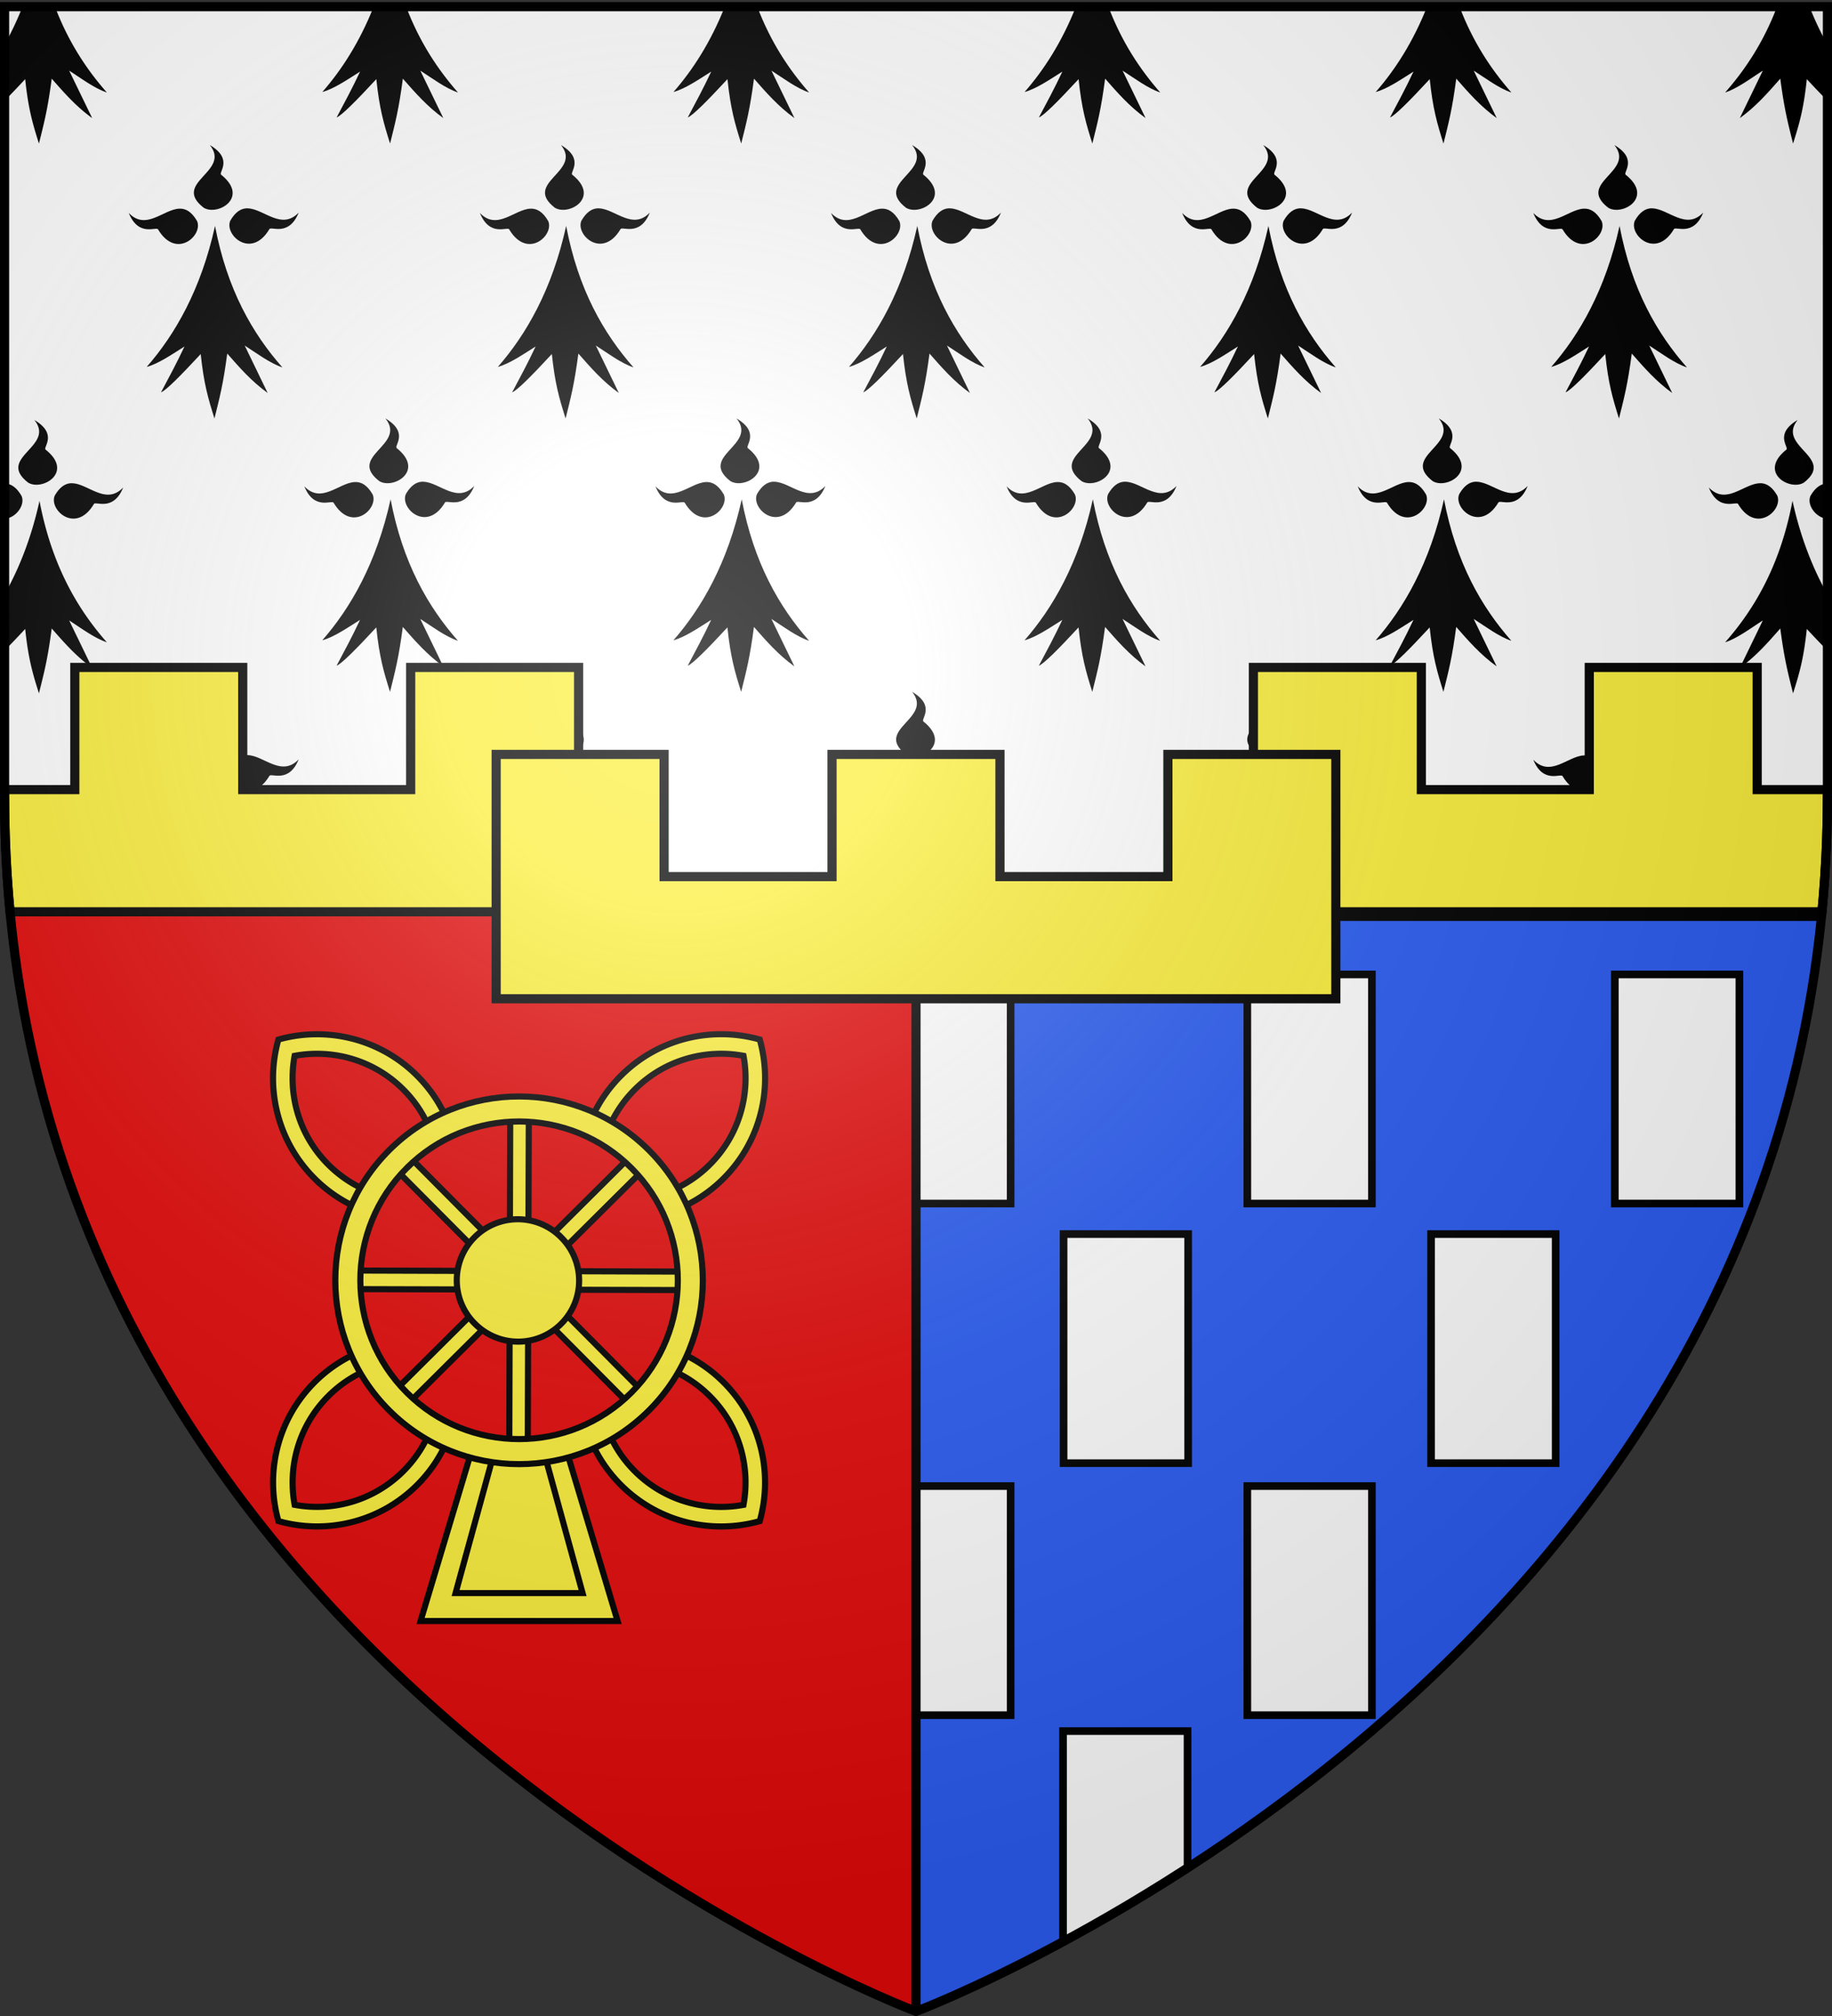 <svg xmlns="http://www.w3.org/2000/svg" xmlns:xlink="http://www.w3.org/1999/xlink" width="600" height="660" version="1.0"><rect width="100%" height="100%" fill="#333333" stroke="none"/><desc>Flag of Canton of Valais (Wallis)</desc><defs><radialGradient xlink:href="#a" id="j" cx="221.445" cy="226.331" r="300" fx="221.445" fy="226.331" gradientTransform="matrix(1.353 0 0 1.349 -77.63 -85.747)" gradientUnits="userSpaceOnUse"/><linearGradient id="a"><stop offset="0" style="stop-color:white;stop-opacity:.314"/><stop offset=".19" style="stop-color:white;stop-opacity:.251"/><stop offset=".6" style="stop-color:#6b6b6b;stop-opacity:.125"/><stop offset="1" style="stop-color:black;stop-opacity:.125"/></linearGradient></defs><g style="display:inline"><path d="M0 0h600v660H0z" style="fill:none;fill-opacity:1;fill-rule:nonzero;stroke:none;stroke-width:6.203;stroke-linecap:round;stroke-linejoin:round;stroke-miterlimit:4;stroke-dasharray:none;stroke-opacity:1"/><path d="M300 658.5s298.5-112.32 298.5-397.772V2.176H1.5v258.552C1.5 546.179 300 658.5 300 658.5" style="fill:#e20909;fill-opacity:1;fill-rule:evenodd;stroke:none;stroke-width:1px;stroke-linecap:butt;stroke-linejoin:miter;stroke-opacity:1;display:inline"/><path d="M300 658.5s298.5-112.32 298.5-397.772V2.176H1.5v258.552C1.5 546.18 300 658.5 300 658.5" style="fill:#fff;fill-opacity:1;fill-rule:evenodd;stroke:none;stroke-width:1px;stroke-linecap:butt;stroke-linejoin:miter;stroke-opacity:1"/><g><path d="M298.75 587.5c7.046 8.738-12.652 12.23-2.03 20.5 4.529 2.808 15.076-3.279 5.78-10.75-1.2-.64 4.213-5.064-3.75-9.75m11.782 20.719c-1.762.166-3.49 1.256-5.094 4.031-2.01 4.652 6.83 12.733 12.781 2.813.421-1.211 6.358 2.654 9.625-5.47-5.602 5.887-11.36-1.142-16.562-1.374-.255-.012-.498-.024-.75 0m-21.813.093c-5.202.233-10.93 7.293-16.531 1.407 3.267 8.123 9.204 4.227 9.625 5.437 5.95 9.92 14.76 1.871 12.75-2.781-1.832-3.172-3.808-4.153-5.844-4.062m11.719 5.657c-3.496 15.886-9.299 28.237-15.969 37.906 1.829.828 3.406 1.55 4.938 2.219.342-.217.69-.443 1.031-.657-.146.311-.291.6-.437.907 2.002.87 3.701 1.628 5.125 2.218.217-.234.403-.416.625-.656.036.345.056.637.093.969 2.673 1.101 4.156 1.625 4.156 1.625s1.515-.545 4.282-1.687c.05-.365.106-.683.156-1.063.21.239.415.48.625.719 1.525-.634 3.399-1.43 5.563-2.375l-.47-.969c.34.217.687.46 1.032.688a385 385 0 0 0 4.625-2.063c-6.809-9.795-12.356-21.909-15.375-37.781" style="fill:#000;fill-opacity:1;fill-rule:evenodd;stroke:none;stroke-width:1px;stroke-linecap:butt;stroke-linejoin:miter;stroke-opacity:1;display:inline"/><path id="h" d="M126.25 497.5c7.045 8.738-12.652 12.23-2.031 20.5 4.53 2.808 15.077-3.279 5.781-10.75-1.201-.64 4.212-5.064-3.75-9.75m11.781 20.719c-1.762.166-3.49 1.256-5.094 4.031-2.01 4.652 6.831 12.733 12.782 2.813.42-1.211 6.357 2.654 9.625-5.47-5.602 5.887-11.36-1.142-16.563-1.374-.254-.012-.498-.024-.75 0m-21.812.093c-3.634.163-7.545 3.665-11.469 3.75.894.99 1.788 1.96 2.688 2.938.993-.097 1.74-.23 1.874.156 5.95 9.92 14.761 1.871 12.75-2.781-1.832-3.172-3.808-4.153-5.843-4.062m11.719 5.657A119 119 0 0 1 122.844 541a504 504 0 0 0 17.875 16.844c-5.627-9.076-10.152-20.052-12.781-33.875" style="fill:#000;fill-opacity:1;fill-rule:evenodd;stroke:none;stroke-width:1px;stroke-linecap:butt;stroke-linejoin:miter;stroke-opacity:1;display:inline"/><path id="c" d="M68.75 407.5c7.046 8.738-12.652 12.23-2.03 20.5 4.529 2.808 15.076-3.279 5.78-10.75-1.2-.64 4.213-5.064-3.75-9.75m11.782 20.719c-1.762.166-3.49 1.256-5.094 4.031-2.01 4.652 6.83 12.733 12.781 2.813.421-1.211 6.358 2.654 9.625-5.47-5.602 5.887-11.36-1.142-16.562-1.374-.255-.012-.499-.024-.75 0m-21.813.094c-5.202.232-10.93 7.292-16.531 1.406 3.267 8.123 9.204 4.227 9.625 5.437 5.95 9.92 14.76 1.871 12.75-2.781-1.832-3.171-3.808-4.153-5.844-4.062m11.719 5.656c-2.516 11.433-6.229 21.036-10.594 29.125a411 411 0 0 0 13.469 20.031c.368-2.136.752-4.523 1.125-7.375 3.977 4.511 7.87 9.037 13.25 12.906l-7.531-15.531c3.9 2.493 8.207 5.765 12.344 7.156-9.808-11.123-18.103-25.495-22.063-46.312" style="fill:#000;fill-opacity:1;fill-rule:evenodd;stroke:none;stroke-width:1px;stroke-linecap:butt;stroke-linejoin:miter;stroke-opacity:1;display:inline"/><path id="g" d="M122.376 2.188c-4.604 11.618-10.515 20.745-16.813 27.937 3.856-1.058 8.183-4.057 12.375-6.687-2.563 5.458-5.124 10.183-7.687 15 1.53-.52 6.403-5.4 13-12.532 1.034 9.805 2.41 14.446 4.5 21.094 1.662-6.638 2.867-11.162 4.187-21.25 3.977 4.511 7.87 9.037 13.25 12.906l-7.531-15.531c3.9 2.493 8.207 5.765 12.343 7.156-6.646-7.538-12.62-16.577-17-28.093z" style="fill:#000;fill-opacity:1;fill-rule:evenodd;stroke:none;display:inline"/><path id="b" d="M68.735 47.5c7.044 8.738-12.653 12.23-2.032 20.5 4.53 2.808 15.077-3.279 5.781-10.75-1.2-.64 4.213-5.064-3.75-9.75m11.78 20.719c-1.761.166-3.49 1.256-5.093 4.031-2.01 4.652 6.83 12.733 12.781 2.813.421-1.211 6.358 2.654 9.625-5.47-5.602 5.887-11.36-1.142-16.562-1.374-.255-.012-.499-.024-.75 0m-21.812.094c-5.202.232-10.93 7.292-16.531 1.406 3.267 8.123 9.204 4.227 9.625 5.437 5.95 9.92 14.76 1.871 12.75-2.781-1.832-3.171-3.808-4.153-5.844-4.062m11.719 5.656c-4.581 20.815-13.098 35.561-22.375 46.156 3.856-1.058 8.184-4.057 12.375-6.687-2.563 5.458-5.124 10.183-7.687 15 1.53-.52 6.403-5.4 13-12.532 1.034 9.805 2.41 14.446 4.5 21.094 1.662-6.638 2.867-11.162 4.187-21.25 3.977 4.511 7.87 9.037 13.25 12.906l-7.531-15.531c3.9 2.493 8.207 5.765 12.343 7.156-9.807-11.123-18.102-25.495-22.062-46.312" style="fill:#000;fill-opacity:1;fill-rule:evenodd;stroke:none;display:inline"/><use xlink:href="#b" width="600" height="660" style="display:inline" transform="translate(57.5 89.5)"/><use xlink:href="#b" width="600" height="660" style="display:inline" transform="translate(0 179)"/><use xlink:href="#b" width="600" height="660" style="display:inline" transform="translate(57.5 268.5)"/><use xlink:href="#b" width="600" height="660" style="display:inline" transform="translate(115)"/><use xlink:href="#b" width="600" height="660" style="display:inline" transform="translate(172.5 89.5)"/><use xlink:href="#b" width="600" height="660" style="display:inline" transform="translate(115 179)"/><use xlink:href="#b" width="600" height="660" style="display:inline" transform="translate(172.5 268.5)"/><use xlink:href="#b" width="600" height="660" style="display:inline" transform="translate(115 358)"/><use xlink:href="#b" width="600" height="660" style="display:inline" transform="translate(172.5 447.5)"/><use xlink:href="#b" width="600" height="660" style="display:inline" transform="translate(230)"/><use xlink:href="#b" width="600" height="660" style="display:inline" transform="translate(287.5 89.5)"/><use xlink:href="#b" width="600" height="660" style="display:inline" transform="translate(230 179)"/><use xlink:href="#b" width="600" height="660" style="display:inline" transform="translate(287.5 268.5)"/><use xlink:href="#b" width="600" height="660" style="display:inline" transform="translate(230 358)"/><use xlink:href="#b" width="600" height="660" style="display:inline" transform="translate(287.5 447.5)"/><use xlink:href="#b" width="600" height="660" style="display:inline" transform="translate(345)"/><use xlink:href="#b" width="600" height="660" style="display:inline" transform="translate(402.5 89.5)"/><use xlink:href="#b" width="600" height="660" style="display:inline" transform="translate(345 179)"/><use xlink:href="#b" width="600" height="660" style="display:inline" transform="translate(402.5 268.5)"/><use xlink:href="#b" width="600" height="660" style="display:inline" transform="translate(345 358)"/><use xlink:href="#b" width="600" height="660" style="display:inline" transform="translate(460)"/><use xlink:href="#b" width="600" height="660" style="display:inline" transform="translate(460 179)"/><use xlink:href="#c" width="600" height="660" style="display:inline"/><use xlink:href="#c" width="600" height="660" style="display:inline" transform="matrix(-1 0 0 1 600 0)"/><use xlink:href="#d" width="600" height="660" style="display:inline" transform="matrix(-1 0 0 1 600 0)"/><use xlink:href="#e" width="600" height="660" style="display:inline" transform="matrix(-1 0 0 1 600 0)"/><use xlink:href="#f" width="600" height="660" style="display:inline" transform="matrix(-1 0 0 1 598.5 0)"/><use xlink:href="#g" width="600" height="660" style="display:inline" transform="translate(115)"/><use xlink:href="#g" width="600" height="660" style="display:inline" transform="translate(230)"/><use xlink:href="#g" width="600" height="660" style="display:inline" transform="translate(345)"/><use xlink:href="#h" width="600" height="660" style="display:inline" transform="matrix(-1 0 0 1 598.5 0)"/><path id="d" d="M11.25 137.5c7.045 8.738-12.652 12.23-2.031 20.5 4.53 2.808 15.077-3.279 5.781-10.75-1.201-.64 4.212-5.064-3.75-9.75m11.781 20.719c-1.762.166-3.49 1.256-5.093 4.031-2.011 4.652 6.83 12.733 12.78 2.813.422-1.211 6.358 2.654 9.626-5.47-5.602 5.887-11.36-1.142-16.563-1.374-.254-.012-.498-.024-.75 0m-21.531.094v11.562c3.843-.364 6.816-4.6 5.563-7.5-1.747-3.023-3.628-4.051-5.563-4.062m11.438 5.656c-2.675 12.154-6.711 22.227-11.438 30.625v9.75c.476-.303.964-.61 1.438-.906-.475 1.01-.964 1.972-1.438 2.937v6.594a283 283 0 0 0 6.75-7.063c1.034 9.805 2.411 14.446 4.5 21.094 1.663-6.638 2.868-11.162 4.188-21.25 3.976 4.511 7.869 9.037 13.25 12.906l-7.532-15.531c3.9 2.493 8.208 5.765 12.344 7.156-9.807-11.123-18.103-25.495-22.062-46.312" style="fill:#000;fill-opacity:1;fill-rule:evenodd;stroke:none;stroke-width:1px;stroke-linecap:butt;stroke-linejoin:miter;stroke-opacity:1;display:inline"/><path id="e" d="M7.375 2.188C5.593 6.685 3.627 10.815 1.5 14.594v9.75c.476-.303.964-.61 1.438-.907-.475 1.011-.964 1.973-1.438 2.938v6.594a283 283 0 0 0 6.75-7.063c1.034 9.805 2.411 14.446 4.5 21.094 1.663-6.638 2.868-11.162 4.188-21.25 3.976 4.511 7.869 9.037 13.25 12.906l-7.532-15.531c3.9 2.493 8.208 5.765 12.344 7.156-6.646-7.538-12.621-16.577-17-28.093z" style="fill:#000;fill-opacity:1;fill-rule:evenodd;stroke:none;display:inline"/><path id="f" d="M11.25 317.5c4.135 5.128-.934 8.46-3.687 12a370 370 0 0 0 1.625 8.469q.016.016.031.031c4.53 2.808 15.077-3.279 5.782-10.75-1.201-.64 4.212-5.064-3.75-9.75m11.782 20.719c-1.762.166-3.49 1.256-5.094 4.031-2.01 4.652 6.83 12.733 12.781 2.813.421-1.211 6.358 2.654 9.625-5.47-5.602 5.887-11.36-1.142-16.562-1.374-.255-.012-.499-.024-.75 0m-10.094 5.75a128 128 0 0 1-1.281 5.219 367 367 0 0 0 14.093 45.875 51 51 0 0 0 4.438 3.593l-7.531-15.531c3.9 2.493 8.207 5.765 12.344 7.156-9.808-11.123-18.103-25.495-22.063-46.312" style="fill:#000;fill-opacity:1;fill-rule:evenodd;stroke:none;display:inline"/></g><path d="M596.563 300C570.988 556.543 300 658.5 300 658.5V300z" style="fill:#2b5df2;fill-opacity:1;fill-rule:evenodd;stroke:none;stroke-width:1px;stroke-linecap:butt;stroke-linejoin:miter;stroke-opacity:1"/><path d="M3 298.5h594v3H3z" style="opacity:1;fill:#000;fill-opacity:1;stroke:none;stroke-width:2.5;stroke-miterlimit:4;stroke-dasharray:none;stroke-opacity:1"/><path id="i" d="M290.194 319.013h40.8v75h-40.8z" style="fill:#fff;fill-opacity:1;stroke:#000;stroke-width:2.5;stroke-miterlimit:4;stroke-dasharray:none;stroke-opacity:1;display:inline"/><use xlink:href="#i" width="600" height="660" style="display:inline" transform="translate(58.14 85)"/><use xlink:href="#i" width="600" height="660" style="display:inline" transform="translate(0 167.5)"/><use xlink:href="#i" width="600" height="660" style="display:inline" transform="translate(118.32)"/><use xlink:href="#i" width="600" height="660" style="display:inline" transform="translate(178.5 85)"/><use xlink:href="#i" width="600" height="660" style="display:inline" transform="translate(118.32 167.5)"/><use xlink:href="#i" width="600" height="660" style="display:inline" transform="translate(238.68)"/><path d="M348.156 566.719v68.968a597 597 0 0 0 40.781-24.156V566.72z" style="fill:#fff;fill-opacity:1;stroke:#000;stroke-width:2.5;stroke-miterlimit:4;stroke-dasharray:none;stroke-opacity:1;display:inline"/><path d="M3.438 300C29.012 556.543 300 658.5 300 658.5V300z" style="fill:#e20909;fill-opacity:1;fill-rule:evenodd;stroke:none;stroke-width:1px;stroke-linecap:butt;stroke-linejoin:miter;stroke-opacity:1"/><path d="M298.5 300h3v358.5h-3z" style="opacity:1;fill:#000;fill-opacity:1;stroke:none;stroke-width:2.5;stroke-miterlimit:4;stroke-dasharray:none;stroke-opacity:1"/></g><g style="display:inline"><path d="M24.5 218.5v40h-23v2.219c0 12.943.61 25.544 1.781 37.781H189.5v-80h-55v40h-55v-40zM575.5 218.5v40h23v2.219c0 12.943-.61 25.544-1.781 37.781H410.5v-80h55v40h55v-40z" style="display:inline;fill:#fcef3c;fill-opacity:1;stroke:#000;stroke-width:3;stroke-miterlimit:4;stroke-dasharray:none;stroke-opacity:1"/><path d="M162.5 246.98v80h275v-80h-55v40h-55v-40h-55v40h-55v-40z" style="display:inline;fill:#fcef3c;fill-opacity:1;stroke:#000;stroke-width:3;stroke-miterlimit:4;stroke-dasharray:none;stroke-opacity:1"/><g style="display:inline"><path d="m155.449 471.654-17.712 59.043h64.538l-17.712-59.043-14.557.252z" style="fill:#fcef3c;fill-opacity:1;stroke:#000;stroke-width:2;stroke-miterlimit:4;stroke-dasharray:none;stroke-opacity:1"/><path d="m161.806 475.625-12.6 45.925h41.6l-12.6-45.925h-16.4z" style="fill:#fcef3c;fill-opacity:1;stroke:#000;stroke-width:2;stroke-miterlimit:4;stroke-dasharray:none;stroke-opacity:1"/><g style="fill-opacity:1;fill:#fcef3c;stroke:#000;stroke-opacity:1;stroke-width:2.5;stroke-miterlimit:4;stroke-dasharray:none"><path d="m794.07 388.406 97.232 97.857-5.39 5.3-97.256-97.815z" style="fill:#fcef3c;fill-opacity:1;fill-rule:evenodd;stroke:#000;stroke-width:2.5;stroke-linecap:butt;stroke-linejoin:miter;stroke-miterlimit:4;stroke-dasharray:none;stroke-opacity:1;display:inline" transform="rotate(-45 502.06 991.535)scale(.8)"/><g style="fill-opacity:1;fill:#fcef3c;stroke:#000;stroke-opacity:1;stroke-width:2.5;stroke-miterlimit:4;stroke-dasharray:none"><path d="m891.578 394.063-97.857 97.232-5.299-5.39 97.815-97.256z" style="fill:#fcef3c;fill-opacity:1;fill-rule:evenodd;stroke:#000;stroke-width:2.5;stroke-linecap:butt;stroke-linejoin:miter;stroke-miterlimit:4;stroke-dasharray:none;stroke-opacity:1;display:inline" transform="rotate(-45 502.06 991.535)scale(.8)"/><path d="M908.95 444 771 443.558l.065-7.558 137.935.395z" style="fill:#fcef3c;fill-opacity:1;fill-rule:evenodd;stroke:#000;stroke-width:2.5;stroke-linecap:butt;stroke-linejoin:miter;stroke-miterlimit:4;stroke-dasharray:none;stroke-opacity:1;display:inline" transform="rotate(-45 502.06 991.535)scale(.8)"/><path d="M844 371.05 843.558 509l-7.558-.065.395-137.935z" style="fill:#fcef3c;fill-opacity:1;fill-rule:evenodd;stroke:#000;stroke-width:2.5;stroke-linecap:butt;stroke-linejoin:miter;stroke-miterlimit:4;stroke-dasharray:none;stroke-opacity:1;display:inline" transform="rotate(-45 502.06 991.535)scale(.8)"/></g></g><path d="M102.996 385.787a46.2 46.2 0 0 0 15.468 10.235l5.002-5.003a39.74 39.74 0 0 1-15.945-9.758c-9.672-9.672-13.343-23.089-11.03-35.603 12.513-2.311 25.93 1.359 35.602 11.031a39.7 39.7 0 0 1 9.758 15.946l5.003-5.003a46.2 46.2 0 0 0-10.235-15.468c-12.3-12.3-29.81-16.232-45.45-11.827-4.405 15.64-.472 33.15 11.827 45.45zM203.37 486.16a46.2 46.2 0 0 1-10.236-15.467l5.003-5.003a39.74 39.74 0 0 0 9.758 15.945c9.673 9.673 23.089 13.343 35.603 11.031 2.312-12.514-1.359-25.93-11.03-35.603a39.7 39.7 0 0 0-15.946-9.758l5.003-5.003a46.2 46.2 0 0 1 15.468 10.236c12.299 12.299 16.232 29.81 11.826 45.45-15.64 4.405-33.15.472-45.45-11.827zM136.63 486.149a46.2 46.2 0 0 0 10.236-15.468l-5.003-5.003a39.74 39.74 0 0 1-9.758 15.945c-9.672 9.673-23.089 13.343-35.603 11.031-2.312-12.514 1.359-25.93 11.031-35.603a39.7 39.7 0 0 1 15.945-9.758l-5.002-5.002a46.2 46.2 0 0 0-15.468 10.235c-12.3 12.3-16.232 29.81-11.827 45.45 15.64 4.405 33.15.472 45.45-11.827zM237.005 385.775a46.2 46.2 0 0 1-15.468 10.235l-5.003-5.003a39.74 39.74 0 0 0 15.945-9.758c9.672-9.672 13.343-23.088 11.03-35.602-12.513-2.312-25.93 1.358-35.602 11.03a39.7 39.7 0 0 0-9.758 15.946l-5.003-5.003a46.2 46.2 0 0 1 10.236-15.468c12.299-12.3 29.809-16.232 45.449-11.826 4.406 15.64.473 33.15-11.826 45.449z" style="fill:#fcef3c;fill-opacity:1;stroke:#000;stroke-width:2;stroke-miterlimit:4;stroke-dasharray:none;stroke-opacity:1"/><path d="M127.435 376.574c-23.496 23.496-23.496 61.64 0 85.135s61.64 23.496 85.135 0 23.479-61.622-.017-85.118-61.622-23.513-85.118-.017zm5.798 5.798c20.297-20.297 53.242-20.297 73.539 0s20.297 53.242 0 73.539-53.242 20.297-73.54 0c-20.296-20.297-20.296-53.242 0-73.54z" style="fill:#fcef3c;fill-opacity:1;stroke:#000;stroke-width:2;stroke-miterlimit:4;stroke-dasharray:none;stroke-opacity:1;display:inline"/><path d="M873.95 443.098a25.052 25.369 0 1 1-50.104 0 25.052 25.369 0 1 1 50.103 0z" style="fill:#fcef3c;fill-opacity:1;stroke:#000;stroke-width:2.521;stroke-miterlimit:4;stroke-dasharray:none;stroke-opacity:1;display:inline" transform="rotate(-45 508.14 997.099)scale(.798 .788)"/></g></g><path d="M300 658.5s298.5-112.32 298.5-397.772V2.176H1.5v258.552C1.5 546.18 300 658.5 300 658.5" style="opacity:1;fill:url(#j);fill-opacity:1;fill-rule:evenodd;stroke:none;stroke-width:1px;stroke-linecap:butt;stroke-linejoin:miter;stroke-opacity:1"/><path d="M300 658.5S1.5 546.18 1.5 260.728V2.176h597v258.552C598.5 546.18 300 658.5 300 658.5z" style="opacity:1;fill:none;fill-opacity:1;fill-rule:evenodd;stroke:#000;stroke-width:3;stroke-linecap:butt;stroke-linejoin:miter;stroke-miterlimit:4;stroke-dasharray:none;stroke-opacity:1"/></svg>